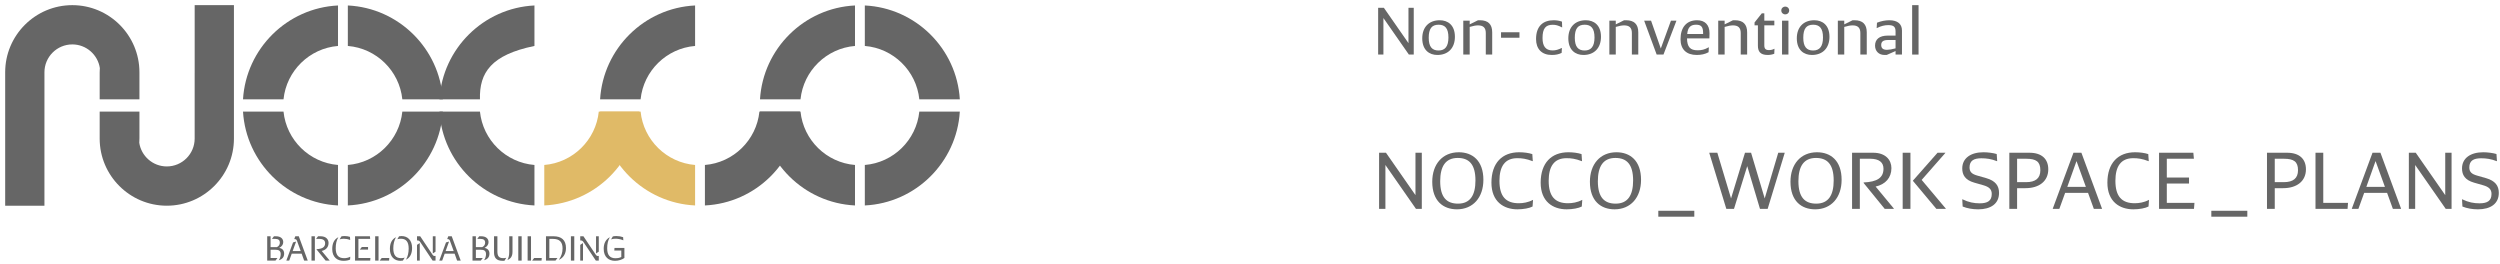 <?xml version="1.0" encoding="UTF-8"?>
<svg width="341px" height="36px" viewBox="0 0 341 36" version="1.1" xmlns="http://www.w3.org/2000/svg" xmlns:xlink="http://www.w3.org/1999/xlink">
    <title>Group</title>
    <g id="Page-6" stroke="none" stroke-width="1" fill="none" fill-rule="evenodd">
        <g id="NOCCO-PLANO-SUPERFICIES" transform="translate(-795, -502)">
            <g id="Group" transform="translate(795, 502)">
                <g id="Group-21771">
                    <path d="M125.395,15.224 C124.996,19.103 121.864,22.182 117.962,22.502 L117.962,28.024 C124.903,27.687 130.498,22.143 130.92,15.224 L125.395,15.224 Z" id="Fill-21739" fill="#666666"></path>
                    <path d="M125.395,13.546 L130.92,13.546 C130.498,6.627 124.903,1.083 117.962,0.746 L117.962,6.268 C121.864,6.588 124.996,9.666 125.395,13.546" id="Fill-21741" fill="#666666"></path>
                    <path d="M109.189,13.546 C109.588,9.666 112.72,6.588 116.622,6.268 L116.622,0.746 C109.681,1.083 104.086,6.627 103.664,13.546 L109.189,13.546 Z" id="Fill-21743" fill="#666666"></path>
                    <path d="M109.189,15.224 L103.664,15.224 C104.086,22.143 109.681,27.687 116.622,28.024 L116.622,22.502 C112.72,22.183 109.588,19.103 109.189,15.224" id="Fill-21745" fill="#666666"></path>
                    <path d="M54.878,15.224 C54.479,19.103 51.347,22.182 47.445,22.502 L47.445,28.024 C54.386,27.687 59.981,22.143 60.403,15.224 L54.878,15.224 Z" id="Fill-21747" fill="#666666"></path>
                    <path d="M54.878,13.546 L60.403,13.546 C59.981,6.627 54.386,1.083 47.445,0.746 L47.445,6.268 C51.347,6.588 54.479,9.666 54.878,13.546" id="Fill-21749" fill="#666666"></path>
                    <path d="M38.671,13.546 C39.07,9.666 42.202,6.588 46.104,6.268 L46.104,0.746 C39.163,1.083 33.568,6.627 33.146,13.546 L38.671,13.546 Z" id="Fill-21751" fill="#666666"></path>
                    <path d="M38.671,15.224 L33.146,15.224 C33.568,22.143 39.163,27.687 46.104,28.024 L46.104,22.502 C42.202,22.183 39.07,19.103 38.671,15.224" id="Fill-21753" fill="#666666"></path>
                    <path d="M103.584,15.224 C103.185,19.103 100.053,22.182 96.151,22.502 L96.151,28.024 C103.092,27.687 108.687,22.143 109.109,15.224 L103.584,15.224 Z" id="Fill-21755" fill="#666666"></path>
                    <path d="M87.377,13.546 C87.776,9.666 90.909,6.588 94.811,6.268 L94.811,0.746 C87.87,1.083 82.275,6.627 81.853,13.546 L87.377,13.546 Z" id="Fill-21757" fill="#666666"></path>
                    <path d="M87.378,15.224 L81.853,15.224 C82.275,22.143 87.87,27.687 94.811,28.024 L94.811,22.502 C90.909,22.183 87.777,19.103 87.378,15.224" id="Fill-21759" fill="#E0BA67"></path>
                    <path d="M81.673,15.224 C81.274,19.103 78.142,22.182 74.24,22.502 L74.24,28.024 C81.181,27.687 86.776,22.143 87.197,15.224 L81.673,15.224 Z" id="Fill-21761" fill="#E0BA67"></path>
                    <path d="M65.466,13.546 C65.365,9.892 67.016,7.478 72.899,6.268 L72.899,0.746 C65.958,1.083 60.363,6.627 59.942,13.546 L65.466,13.546 Z" id="Fill-21763" fill="#666666"></path>
                    <path d="M65.466,15.224 L59.942,15.224 C60.363,22.143 65.958,27.687 72.899,28.024 L72.899,22.502 C68.997,22.183 65.865,19.103 65.466,15.224" id="Fill-21765" fill="#666666"></path>
                    <path d="M13.624,9.316 L13.616,9.316 C13.603,9.512 13.595,9.71 13.595,9.909 L13.595,13.546 L19.019,13.546 L19.019,9.858 C19.019,4.809 14.912,0.702 9.863,0.702 C4.814,0.702 0.706,4.809 0.706,9.858 L0.706,10.088 L0.706,18.851 L0.706,28.058 L6.061,28.058 L6.061,18.834 L6.062,18.834 L6.062,9.858 C6.062,7.763 7.767,6.058 9.863,6.058 C11.774,6.058 13.36,7.476 13.624,9.316" id="Fill-21767" fill="#666666"></path>
                    <path d="M26.553,0.702 L26.553,9.926 L26.552,9.926 L26.552,18.901 C26.552,20.997 24.848,22.702 22.752,22.702 C20.84,22.702 19.255,21.283 18.991,19.443 L18.998,19.443 C19.011,19.247 19.02,19.05 19.02,18.851 L19.02,15.224 L13.595,15.224 L13.595,18.901 C13.595,23.95 17.703,28.058 22.752,28.058 C27.8,28.058 31.909,23.95 31.909,18.901 L31.909,18.671 L31.909,9.909 L31.909,0.702 L26.553,0.702 Z" id="Fill-21769" fill="#666666"></path>
                </g>
                <path d="M37.572,35.548 L37.837,35.206 L37.837,35.192 L36.907,35.192 L36.907,34.063 L37.548,34.063 C38.055,34.063 38.288,34.224 38.288,34.665 C38.288,34.969 38.183,35.272 38.032,35.481 L38.041,35.495 C38.487,35.362 38.757,35.087 38.757,34.589 C38.757,34.167 38.52,33.892 38.089,33.811 C38.449,33.631 38.634,33.342 38.634,33.024 C38.634,32.554 38.283,32.227 37.638,32.227 L37.368,32.227 L37.102,32.568 L37.102,32.583 L37.534,32.583 C37.97,32.583 38.169,32.753 38.169,33.1 C38.169,33.351 38.055,33.565 37.775,33.707 L36.907,33.707 L36.907,32.227 L36.447,32.227 L36.447,35.548 L37.572,35.548 Z M39.448,35.548 L39.79,34.604 L41.146,34.604 L41.488,35.548 L41.972,35.548 L41.972,35.533 L40.753,32.227 L40.278,32.227 L40.141,32.597 L40.15,32.611 C40.359,32.611 40.449,32.673 40.511,32.848 L41.018,34.248 L39.918,34.248 L40.383,32.962 L40.369,32.953 L39.97,33.067 L39.059,35.533 L39.059,35.548 L39.448,35.548 Z M44.959,35.548 L44.959,35.529 L43.882,34.229 C44.461,34.101 44.816,33.707 44.816,33.138 C44.816,32.659 44.475,32.227 43.739,32.227 L43.384,32.227 L43.118,32.568 L43.118,32.583 L43.564,32.583 C44.086,32.583 44.347,32.796 44.347,33.171 C44.347,33.716 43.967,33.949 43.17,33.987 L43.17,34.015 L44.418,35.548 L44.959,35.548 Z M42.947,35.548 L42.947,32.227 L42.487,32.227 L42.487,35.548 L42.947,35.548 Z M47.765,32.73 L47.737,32.308 C47.533,32.236 47.257,32.198 47.011,32.198 C46.835,32.198 46.688,32.213 46.57,32.241 L46.337,32.63 L46.342,32.644 C46.494,32.597 46.684,32.564 46.897,32.564 C47.153,32.564 47.428,32.606 47.751,32.73 L47.765,32.73 Z M46.854,35.576 C47.21,35.576 47.561,35.51 47.751,35.405 L47.779,35.021 L47.765,35.021 C47.495,35.168 47.186,35.215 46.935,35.215 C46.195,35.215 45.792,34.826 45.792,33.868 C45.792,33.261 45.896,32.787 46.143,32.379 L46.133,32.364 C45.564,32.654 45.317,33.209 45.317,33.973 C45.317,35.116 46.038,35.576 46.854,35.576 Z M50.496,35.548 L50.524,35.192 L48.888,35.192 L48.888,32.583 L50.491,32.583 L50.458,32.227 L48.427,32.227 L48.427,35.548 L50.496,35.548 Z M50.202,34.048 L50.202,33.693 L49.352,33.693 L49.087,34.034 L49.087,34.048 L50.202,34.048 Z M51.632,35.548 L51.632,32.227 L51.172,32.227 L51.172,35.548 L51.632,35.548 Z M53.07,35.548 L53.098,35.192 L52.064,35.192 L51.798,35.533 L51.798,35.548 L53.07,35.548 Z M55.397,35.41 C55.938,35.14 56.208,34.594 56.208,33.816 C56.208,32.777 55.62,32.198 54.766,32.198 C54.643,32.198 54.538,32.208 54.434,32.232 L54.202,32.616 L54.211,32.63 C54.344,32.587 54.486,32.564 54.685,32.564 C55.392,32.564 55.743,32.981 55.743,33.901 C55.743,34.485 55.62,34.992 55.388,35.396 L55.397,35.41 Z M54.624,35.576 C54.747,35.576 54.852,35.566 54.956,35.543 L55.188,35.159 L55.179,35.144 C55.046,35.187 54.904,35.211 54.704,35.211 C53.993,35.211 53.647,34.793 53.647,33.873 C53.647,33.289 53.77,32.787 54.002,32.379 L53.993,32.364 C53.452,32.64 53.182,33.18 53.182,33.958 C53.182,34.997 53.765,35.576 54.624,35.576 Z M59.408,35.548 L59.408,34.917 L59.394,34.902 C59.257,34.936 59.124,34.931 59.005,34.755 L57.316,32.227 L56.88,32.227 L56.88,32.787 L56.894,32.801 C57.07,32.787 57.193,32.829 57.307,32.995 L59.01,35.548 L59.408,35.548 Z M59.048,34.561 L59.408,34.328 L59.408,32.227 L59.034,32.227 L59.034,34.561 L59.048,34.561 Z M57.255,35.548 L57.255,33.161 L57.241,33.161 L56.88,33.399 L56.88,35.548 L57.255,35.548 Z M60.313,35.548 L60.654,34.604 L62.011,34.604 L62.352,35.548 L62.836,35.548 L62.836,35.533 L61.617,32.227 L61.143,32.227 L61.005,32.597 L61.015,32.611 C61.223,32.611 61.314,32.673 61.375,32.848 L61.883,34.248 L60.782,34.248 L61.247,32.962 L61.233,32.953 L60.834,33.067 L59.924,35.533 L59.924,35.548 L60.313,35.548 Z M65.575,35.548 L65.84,35.206 L65.84,35.192 L64.91,35.192 L64.91,34.063 L65.551,34.063 C66.058,34.063 66.291,34.224 66.291,34.665 C66.291,34.969 66.187,35.272 66.035,35.481 L66.044,35.495 C66.49,35.362 66.76,35.087 66.76,34.589 C66.76,34.167 66.523,33.892 66.092,33.811 C66.452,33.631 66.637,33.342 66.637,33.024 C66.637,32.554 66.286,32.227 65.641,32.227 L65.371,32.227 L65.105,32.568 L65.105,32.583 L65.537,32.583 C65.973,32.583 66.172,32.753 66.172,33.1 C66.172,33.351 66.058,33.565 65.779,33.707 L64.91,33.707 L64.91,32.227 L64.45,32.227 L64.45,35.548 L65.575,35.548 Z M68.813,35.566 L69.04,35.187 L69.036,35.168 C68.908,35.201 68.794,35.211 68.647,35.211 C68.063,35.211 67.845,34.95 67.845,34.286 L67.845,32.227 L67.385,32.227 L67.385,34.423 C67.385,35.13 67.688,35.576 68.561,35.576 C68.623,35.576 68.723,35.576 68.813,35.566 Z M69.235,35.457 C69.657,35.277 69.904,34.978 69.904,34.333 L69.904,32.227 L69.458,32.227 L69.458,34.376 C69.458,34.826 69.387,35.121 69.225,35.443 L69.235,35.457 Z M71.154,35.548 L71.154,32.227 L70.694,32.227 L70.694,35.548 L71.154,35.548 Z M72.429,35.548 L72.429,32.227 L71.968,32.227 L71.968,35.548 L72.429,35.548 Z M73.866,35.548 L73.894,35.192 L72.86,35.192 L72.595,35.533 L72.595,35.548 L73.866,35.548 Z M75.766,35.548 L76.032,35.206 L76.032,35.192 L74.931,35.192 L74.931,32.583 L75.401,32.583 C76.302,32.583 76.734,32.981 76.734,33.892 C76.734,34.452 76.568,34.955 76.241,35.419 L76.25,35.434 C76.862,35.154 77.199,34.585 77.199,33.835 C77.199,32.749 76.587,32.227 75.51,32.227 L74.471,32.227 L74.471,35.548 L75.766,35.548 Z M78.331,35.548 L78.331,32.227 L77.871,32.227 L77.871,35.548 L78.331,35.548 Z M81.673,35.548 L81.673,34.917 L81.659,34.902 C81.522,34.936 81.389,34.931 81.27,34.755 L79.581,32.227 L79.145,32.227 L79.145,32.787 L79.159,32.801 C79.335,32.787 79.458,32.829 79.572,32.995 L81.275,35.548 L81.673,35.548 Z M81.313,34.561 L81.673,34.328 L81.673,32.227 L81.299,32.227 L81.299,34.561 L81.313,34.561 Z M79.52,35.548 L79.52,33.161 L79.506,33.161 L79.145,33.399 L79.145,35.548 L79.52,35.548 Z M85.025,32.772 L84.992,32.35 C84.731,32.255 84.404,32.198 84.096,32.198 C83.906,32.198 83.745,32.213 83.593,32.246 L83.36,32.635 L83.365,32.649 C83.507,32.602 83.716,32.559 83.901,32.559 C84.238,32.559 84.598,32.602 85.006,32.772 L85.025,32.772 Z M83.896,35.576 C84.375,35.576 84.869,35.41 85.168,35.187 L85.168,33.821 L83.816,33.821 L83.792,34.177 L84.746,34.177 L84.746,35.059 C84.442,35.196 84.209,35.225 83.958,35.225 C83.213,35.225 82.82,34.817 82.82,33.878 C82.82,33.261 82.933,32.787 83.171,32.379 L83.161,32.364 C82.611,32.668 82.345,33.209 82.345,33.939 C82.345,35.083 83.043,35.576 83.896,35.576 Z" id="BARCELONABUILDING" fill="#666666" fill-rule="nonzero"></path>
                <g id="Group-21907" transform="translate(187, 0)" fill="#666666">
                    <polygon id="Fill-21866" points="0.979 1.066 1.762 1.066 5.115 5.885 5.115 1.066 5.835 1.066 5.835 7.443 5.17 7.443 1.698 2.46 1.698 7.443 0.979 7.443"></polygon>
                    <path d="M10.566,5.111 C10.566,3.872 10.111,3.371 9.226,3.371 C8.28,3.371 7.878,3.927 7.878,5.156 C7.878,6.378 8.342,6.888 9.217,6.888 C10.101,6.888 10.566,6.341 10.566,5.111 M6.995,5.229 C6.995,3.708 7.905,2.761 9.382,2.761 C10.475,2.761 11.45,3.407 11.45,5.02 C11.45,6.55 10.53,7.498 9.055,7.498 C7.97,7.498 6.995,6.842 6.995,5.229" id="Fill-21868"></path>
                    <path d="M14.605,3.462 C14.295,3.462 13.967,3.525 13.466,3.671 L13.466,7.443 L12.591,7.443 L12.591,2.815 L13.466,2.815 L13.466,3.325 L14.586,2.769 C14.687,2.761 14.741,2.761 14.869,2.761 C15.98,2.761 16.536,3.316 16.536,4.4 L16.536,7.443 L15.662,7.443 L15.662,4.5 C15.662,3.744 15.27,3.462 14.605,3.462" id="Fill-21870"></path>
                    <polygon id="Fill-21872" points="17.74 5.147 20.255 5.147 20.255 4.4 17.74 4.4"></polygon>
                    <path d="M22.518,5.33 C22.518,3.535 23.502,2.761 24.923,2.761 C25.315,2.761 25.707,2.824 26.053,2.951 L26.08,3.736 L26.053,3.736 C25.506,3.453 25.205,3.38 24.777,3.38 C23.829,3.38 23.401,3.881 23.401,5.184 C23.401,6.259 23.793,6.878 24.768,6.878 C25.214,6.878 25.552,6.769 26.007,6.55 L26.043,6.55 L26.007,7.215 C25.606,7.416 25.187,7.498 24.659,7.498 C23.292,7.498 22.518,6.678 22.518,5.33" id="Fill-21874"></path>
                    <path d="M30.491,5.111 C30.491,3.872 30.035,3.371 29.151,3.371 C28.204,3.371 27.803,3.927 27.803,5.156 C27.803,6.378 28.267,6.888 29.142,6.888 C30.026,6.888 30.491,6.341 30.491,5.111 M26.92,5.229 C26.92,3.708 27.83,2.761 29.306,2.761 C30.399,2.761 31.374,3.407 31.374,5.02 C31.374,6.55 30.455,7.498 28.979,7.498 C27.894,7.498 26.92,6.842 26.92,5.229" id="Fill-21875"></path>
                    <path d="M34.53,3.462 C34.22,3.462 33.892,3.525 33.391,3.671 L33.391,7.443 L32.516,7.443 L32.516,2.815 L33.391,2.815 L33.391,3.325 L34.511,2.769 C34.612,2.761 34.666,2.761 34.794,2.761 C35.905,2.761 36.461,3.316 36.461,4.4 L36.461,7.443 L35.587,7.443 L35.587,4.5 C35.587,3.744 35.195,3.462 34.53,3.462" id="Fill-21876"></path>
                    <polygon id="Fill-21877" points="37.274 2.852 37.274 2.816 38.203 2.816 39.533 6.615 40.918 2.816 41.656 2.816 41.656 2.852 39.898 7.443 38.969 7.443"></polygon>
                    <path d="M45.303,4.637 L45.303,4.473 C45.303,3.653 45.022,3.37 44.346,3.37 C43.581,3.37 43.217,3.744 43.136,4.637 L45.303,4.637 Z M42.224,5.347 C42.224,3.699 43.071,2.761 44.483,2.761 C45.55,2.761 46.178,3.389 46.178,4.528 C46.178,4.865 46.169,5.083 46.16,5.238 L43.108,5.238 C43.127,6.414 43.554,6.86 44.547,6.86 C45.075,6.86 45.486,6.778 46.05,6.459 L46.087,6.459 L46.05,7.124 C45.568,7.389 45.022,7.497 44.438,7.497 C43.017,7.497 42.224,6.723 42.224,5.347 L42.224,5.347 Z" id="Fill-21878"></path>
                    <path d="M49.379,3.462 C49.069,3.462 48.741,3.525 48.24,3.671 L48.24,7.443 L47.365,7.443 L47.365,2.815 L48.24,2.815 L48.24,3.325 L49.36,2.769 C49.461,2.761 49.515,2.761 49.643,2.761 C50.754,2.761 51.31,3.316 51.31,4.4 L51.31,7.443 L50.436,7.443 L50.436,4.5 C50.436,3.744 50.044,3.462 49.379,3.462" id="Fill-21879"></path>
                    <path d="M52.778,6.223 L52.778,3.453 L52.322,3.453 L52.322,3.061 L53.307,1.822 L53.653,1.822 L53.653,2.815 L55.019,2.815 L55.019,3.453 L53.653,3.453 L53.653,6.195 C53.653,6.641 53.835,6.833 54.282,6.833 C54.573,6.833 54.792,6.77 55.001,6.66 L55.037,6.66 L55.01,7.334 C54.755,7.435 54.436,7.498 54.118,7.498 C53.07,7.498 52.778,6.988 52.778,6.223" id="Fill-21880"></path>
                    <path d="M56.069,7.443 L56.943,7.443 L56.943,2.815 L56.069,2.815 L56.069,7.443 Z M55.969,1.43 C55.969,1.13 56.197,0.902 56.506,0.902 C56.816,0.902 57.044,1.13 57.044,1.43 C57.044,1.731 56.816,1.959 56.506,1.959 C56.197,1.959 55.969,1.731 55.969,1.43 L55.969,1.43 Z" id="Fill-21881"></path>
                    <path d="M61.656,5.111 C61.656,3.872 61.2,3.371 60.316,3.371 C59.369,3.371 58.968,3.927 58.968,5.156 C58.968,6.378 59.432,6.888 60.307,6.888 C61.191,6.888 61.656,6.341 61.656,5.111 M58.085,5.229 C58.085,3.708 58.995,2.761 60.471,2.761 C61.564,2.761 62.539,3.407 62.539,5.02 C62.539,6.55 61.62,7.498 60.144,7.498 C59.059,7.498 58.085,6.842 58.085,5.229" id="Fill-21882"></path>
                    <path d="M65.695,3.462 C65.385,3.462 65.057,3.525 64.556,3.671 L64.556,7.443 L63.681,7.443 L63.681,2.815 L64.556,2.815 L64.556,3.325 L65.676,2.769 C65.777,2.761 65.831,2.761 65.959,2.761 C67.07,2.761 67.626,3.316 67.626,4.4 L67.626,7.443 L66.752,7.443 L66.752,4.5 C66.752,3.744 66.36,3.462 65.695,3.462" id="Fill-21883"></path>
                    <path d="M69.596,6.131 C69.596,6.596 69.869,6.796 70.388,6.796 C70.635,6.796 71.108,6.723 71.554,6.596 L71.554,5.457 L70.525,5.457 C69.878,5.457 69.596,5.676 69.596,6.131 M68.757,6.223 C68.757,5.366 69.341,4.855 70.507,4.855 L71.554,4.855 L71.554,4.3 C71.554,3.654 71.3,3.426 70.553,3.426 C70.061,3.426 69.542,3.553 69.013,3.826 L68.976,3.826 L69.022,3.097 C69.568,2.879 70.16,2.761 70.708,2.761 C71.828,2.761 72.429,3.271 72.429,4.164 L72.429,7.443 L71.554,7.443 L71.554,6.961 L70.362,7.488 C70.261,7.497 70.151,7.497 70.052,7.497 C69.259,7.497 68.757,6.961 68.757,6.223" id="Fill-21884"></path>
                    <polygon id="Fill-21885" points="73.817 7.443 74.691 7.443 74.691 0.702 73.817 0.702"></polygon>
                    <polygon id="Fill-21886" points="1.107 20.834 2.047 20.834 6.07 26.617 6.07 20.834 6.934 20.834 6.934 28.487 6.136 28.487 1.97 22.507 1.97 28.487 1.107 28.487"></polygon>
                    <path d="M14.252,24.616 C14.252,22.397 13.366,21.544 11.836,21.544 C10.163,21.544 9.442,22.703 9.442,24.715 C9.442,26.934 10.338,27.776 11.869,27.776 C13.542,27.776 14.252,26.617 14.252,24.616 M8.359,24.791 C8.359,22.408 9.748,20.768 11.978,20.768 C13.836,20.768 15.334,21.905 15.334,24.529 C15.334,26.945 13.913,28.552 11.727,28.552 C9.857,28.552 8.359,27.426 8.359,24.791" id="Fill-21887"></path>
                    <path d="M16.432,24.922 C16.432,22.233 17.887,20.768 20.215,20.768 C20.849,20.768 21.516,20.856 22.008,21.019 L22.073,21.982 L22.041,21.982 C21.166,21.643 20.576,21.577 19.953,21.577 C18.258,21.577 17.525,22.714 17.525,24.66 C17.525,26.824 18.422,27.721 20.16,27.721 C20.74,27.721 21.45,27.611 22.073,27.273 L22.106,27.273 L22.041,28.169 C21.615,28.399 20.794,28.552 19.974,28.552 C18.094,28.552 16.432,27.491 16.432,24.922" id="Fill-21888"></path>
                    <path d="M23.147,24.922 C23.147,22.233 24.602,20.768 26.93,20.768 C27.564,20.768 28.231,20.856 28.723,21.019 L28.788,21.982 L28.756,21.982 C27.881,21.643 27.291,21.577 26.668,21.577 C24.973,21.577 24.24,22.714 24.24,24.66 C24.24,26.824 25.137,27.721 26.875,27.721 C27.454,27.721 28.165,27.611 28.788,27.273 L28.821,27.273 L28.756,28.169 C28.33,28.399 27.509,28.552 26.689,28.552 C24.809,28.552 23.147,27.491 23.147,24.922" id="Fill-21889"></path>
                    <path d="M35.757,24.616 C35.757,22.397 34.87,21.544 33.34,21.544 C31.668,21.544 30.947,22.703 30.947,24.715 C30.947,26.934 31.843,27.776 33.373,27.776 C35.047,27.776 35.757,26.617 35.757,24.616 M29.863,24.791 C29.863,22.408 31.253,20.768 33.483,20.768 C35.34,20.768 36.839,21.905 36.839,24.529 C36.839,26.945 35.417,28.552 33.231,28.552 C31.361,28.552 29.863,27.426 29.863,24.791" id="Fill-21890"></path>
                    <polygon id="Fill-21891" points="39.194 29.558 44.103 29.558 44.103 28.749 39.194 28.749"></polygon>
                    <polygon id="Fill-21892" points="46.151 20.878 46.151 20.834 47.244 20.834 49.114 27.066 51.017 20.834 51.847 20.834 53.706 27.066 55.553 20.834 56.428 20.834 56.428 20.878 54.11 28.486 53.06 28.486 51.322 22.66 49.518 28.486 48.469 28.486"></polygon>
                    <path d="M63.114,24.616 C63.114,22.397 62.228,21.544 60.698,21.544 C59.025,21.544 58.303,22.703 58.303,24.715 C58.303,26.934 59.2,27.776 60.731,27.776 C62.404,27.776 63.114,26.617 63.114,24.616 M57.221,24.791 C57.221,22.408 58.61,20.768 60.84,20.768 C62.698,20.768 64.196,21.905 64.196,24.529 C64.196,26.945 62.775,28.552 60.589,28.552 C58.719,28.552 57.221,27.426 57.221,24.791" id="Fill-21893"></path>
                    <path d="M67.196,24.955 L67.196,24.889 C69.032,24.802 69.907,24.266 69.907,23.009 C69.907,22.146 69.306,21.653 68.104,21.653 L66.682,21.653 L66.682,28.486 L65.622,28.486 L65.622,20.834 L68.508,20.834 C70.203,20.834 70.99,21.829 70.99,22.933 C70.99,24.245 70.17,25.152 68.836,25.447 L71.317,28.443 L71.317,28.486 L70.071,28.486 L67.196,24.955 Z" id="Fill-21894"></path>
                    <path d="M73.924,24.671 L73.924,24.638 L77.28,20.833 L78.34,20.833 L78.34,20.866 L75.115,24.539 L78.406,28.453 L78.406,28.486 L77.116,28.486 L73.924,24.671 Z M72.525,28.486 L73.585,28.486 L73.585,20.833 L72.525,20.833 L72.525,28.486 Z" id="Fill-21895"></path>
                    <path d="M80.706,28.17 L80.651,27.186 L80.684,27.186 C81.536,27.601 82.258,27.733 83.035,27.733 C84.106,27.733 84.674,27.394 84.674,26.454 C84.674,25.831 84.325,25.491 83.515,25.262 L82.29,24.912 C81.056,24.562 80.651,23.863 80.651,22.977 C80.651,21.567 81.82,20.768 83.538,20.768 C84.149,20.768 84.892,20.867 85.352,21.009 L85.418,21.982 L85.385,21.982 C84.586,21.676 83.975,21.589 83.253,21.589 C82.214,21.589 81.646,21.927 81.646,22.835 C81.646,23.458 81.974,23.742 82.706,23.95 L83.931,24.3 C85.177,24.661 85.669,25.328 85.669,26.311 C85.669,27.809 84.521,28.553 82.826,28.553 C82.062,28.553 81.317,28.421 80.706,28.17" id="Fill-21896"></path>
                    <path d="M91.303,23.217 C91.303,22.047 90.724,21.654 89.389,21.654 L88.132,21.654 L88.132,24.846 L89.356,24.846 C90.658,24.846 91.303,24.311 91.303,23.217 L91.303,23.217 Z M87.072,20.834 L89.816,20.834 C91.5,20.834 92.385,21.687 92.385,23.097 C92.385,24.715 91.138,25.666 89.28,25.666 L88.132,25.666 L88.132,28.487 L87.072,28.487 L87.072,20.834 Z" id="Fill-21897"></path>
                    <path d="M97.514,25.491 L96.236,21.97 L94.978,25.491 L97.514,25.491 Z M92.999,28.453 L95.82,20.834 L96.903,20.834 L99.713,28.453 L99.713,28.486 L98.597,28.486 L97.811,26.311 L94.683,26.311 L93.895,28.486 L92.999,28.486 L92.999,28.453 Z" id="Fill-21898"></path>
                    <path d="M100.448,24.922 C100.448,22.233 101.903,20.768 104.231,20.768 C104.865,20.768 105.532,20.856 106.025,21.019 L106.09,21.982 L106.058,21.982 C105.183,21.643 104.593,21.577 103.969,21.577 C102.275,21.577 101.541,22.714 101.541,24.66 C101.541,26.824 102.439,27.721 104.177,27.721 C104.755,27.721 105.466,27.611 106.09,27.273 L106.123,27.273 L106.058,28.169 C105.632,28.399 104.811,28.552 103.99,28.552 C102.111,28.552 100.448,27.491 100.448,24.922" id="Fill-21899"></path>
                    <polygon id="Fill-21900" points="107.493 20.834 112.172 20.834 112.248 21.654 108.553 21.654 108.553 24.212 111.582 24.212 111.582 25.032 108.553 25.032 108.553 27.667 112.325 27.667 112.259 28.487 107.493 28.487"></polygon>
                    <polygon id="Fill-21901" points="114.625 29.558 119.534 29.558 119.534 28.749 114.625 28.749"></polygon>
                    <path d="M126.448,23.217 C126.448,22.047 125.869,21.654 124.534,21.654 L123.277,21.654 L123.277,24.846 L124.501,24.846 C125.803,24.846 126.448,24.311 126.448,23.217 L126.448,23.217 Z M122.217,20.834 L124.96,20.834 C126.645,20.834 127.53,21.687 127.53,23.097 C127.53,24.715 126.283,25.666 124.426,25.666 L123.277,25.666 L123.277,28.487 L122.217,28.487 L122.217,20.834 Z" id="Fill-21902"></path>
                    <polygon id="Fill-21903" points="128.834 20.834 129.894 20.834 129.894 27.667 133.272 27.667 133.207 28.487 128.834 28.487"></polygon>
                    <path d="M138.305,25.491 L137.026,21.97 L135.769,25.491 L138.305,25.491 Z M133.79,28.453 L136.611,20.834 L137.692,20.834 L140.503,28.453 L140.503,28.486 L139.387,28.486 L138.601,26.311 L135.473,26.311 L134.686,28.486 L133.79,28.486 L133.79,28.453 Z" id="Fill-21904"></path>
                    <polygon id="Fill-21905" points="141.567 20.834 142.507 20.834 146.53 26.617 146.53 20.834 147.394 20.834 147.394 28.487 146.596 28.487 142.43 22.507 142.43 28.487 141.567 28.487"></polygon>
                    <path d="M148.874,28.17 L148.819,27.186 L148.851,27.186 C149.704,27.601 150.425,27.733 151.202,27.733 C152.274,27.733 152.841,27.394 152.841,26.454 C152.841,25.831 152.493,25.491 151.683,25.262 L150.458,24.912 C149.224,24.562 148.819,23.863 148.819,22.977 C148.819,21.567 149.988,20.768 151.706,20.768 C152.316,20.768 153.06,20.867 153.519,21.009 L153.585,21.982 L153.553,21.982 C152.754,21.676 152.143,21.589 151.421,21.589 C150.381,21.589 149.814,21.927 149.814,22.835 C149.814,23.458 150.142,23.742 150.874,23.95 L152.099,24.3 C153.345,24.661 153.837,25.328 153.837,26.311 C153.837,27.809 152.689,28.553 150.994,28.553 C150.23,28.553 149.486,28.421 148.874,28.17" id="Fill-21906"></path>
                </g>
            </g>
        </g>
    </g>
</svg>